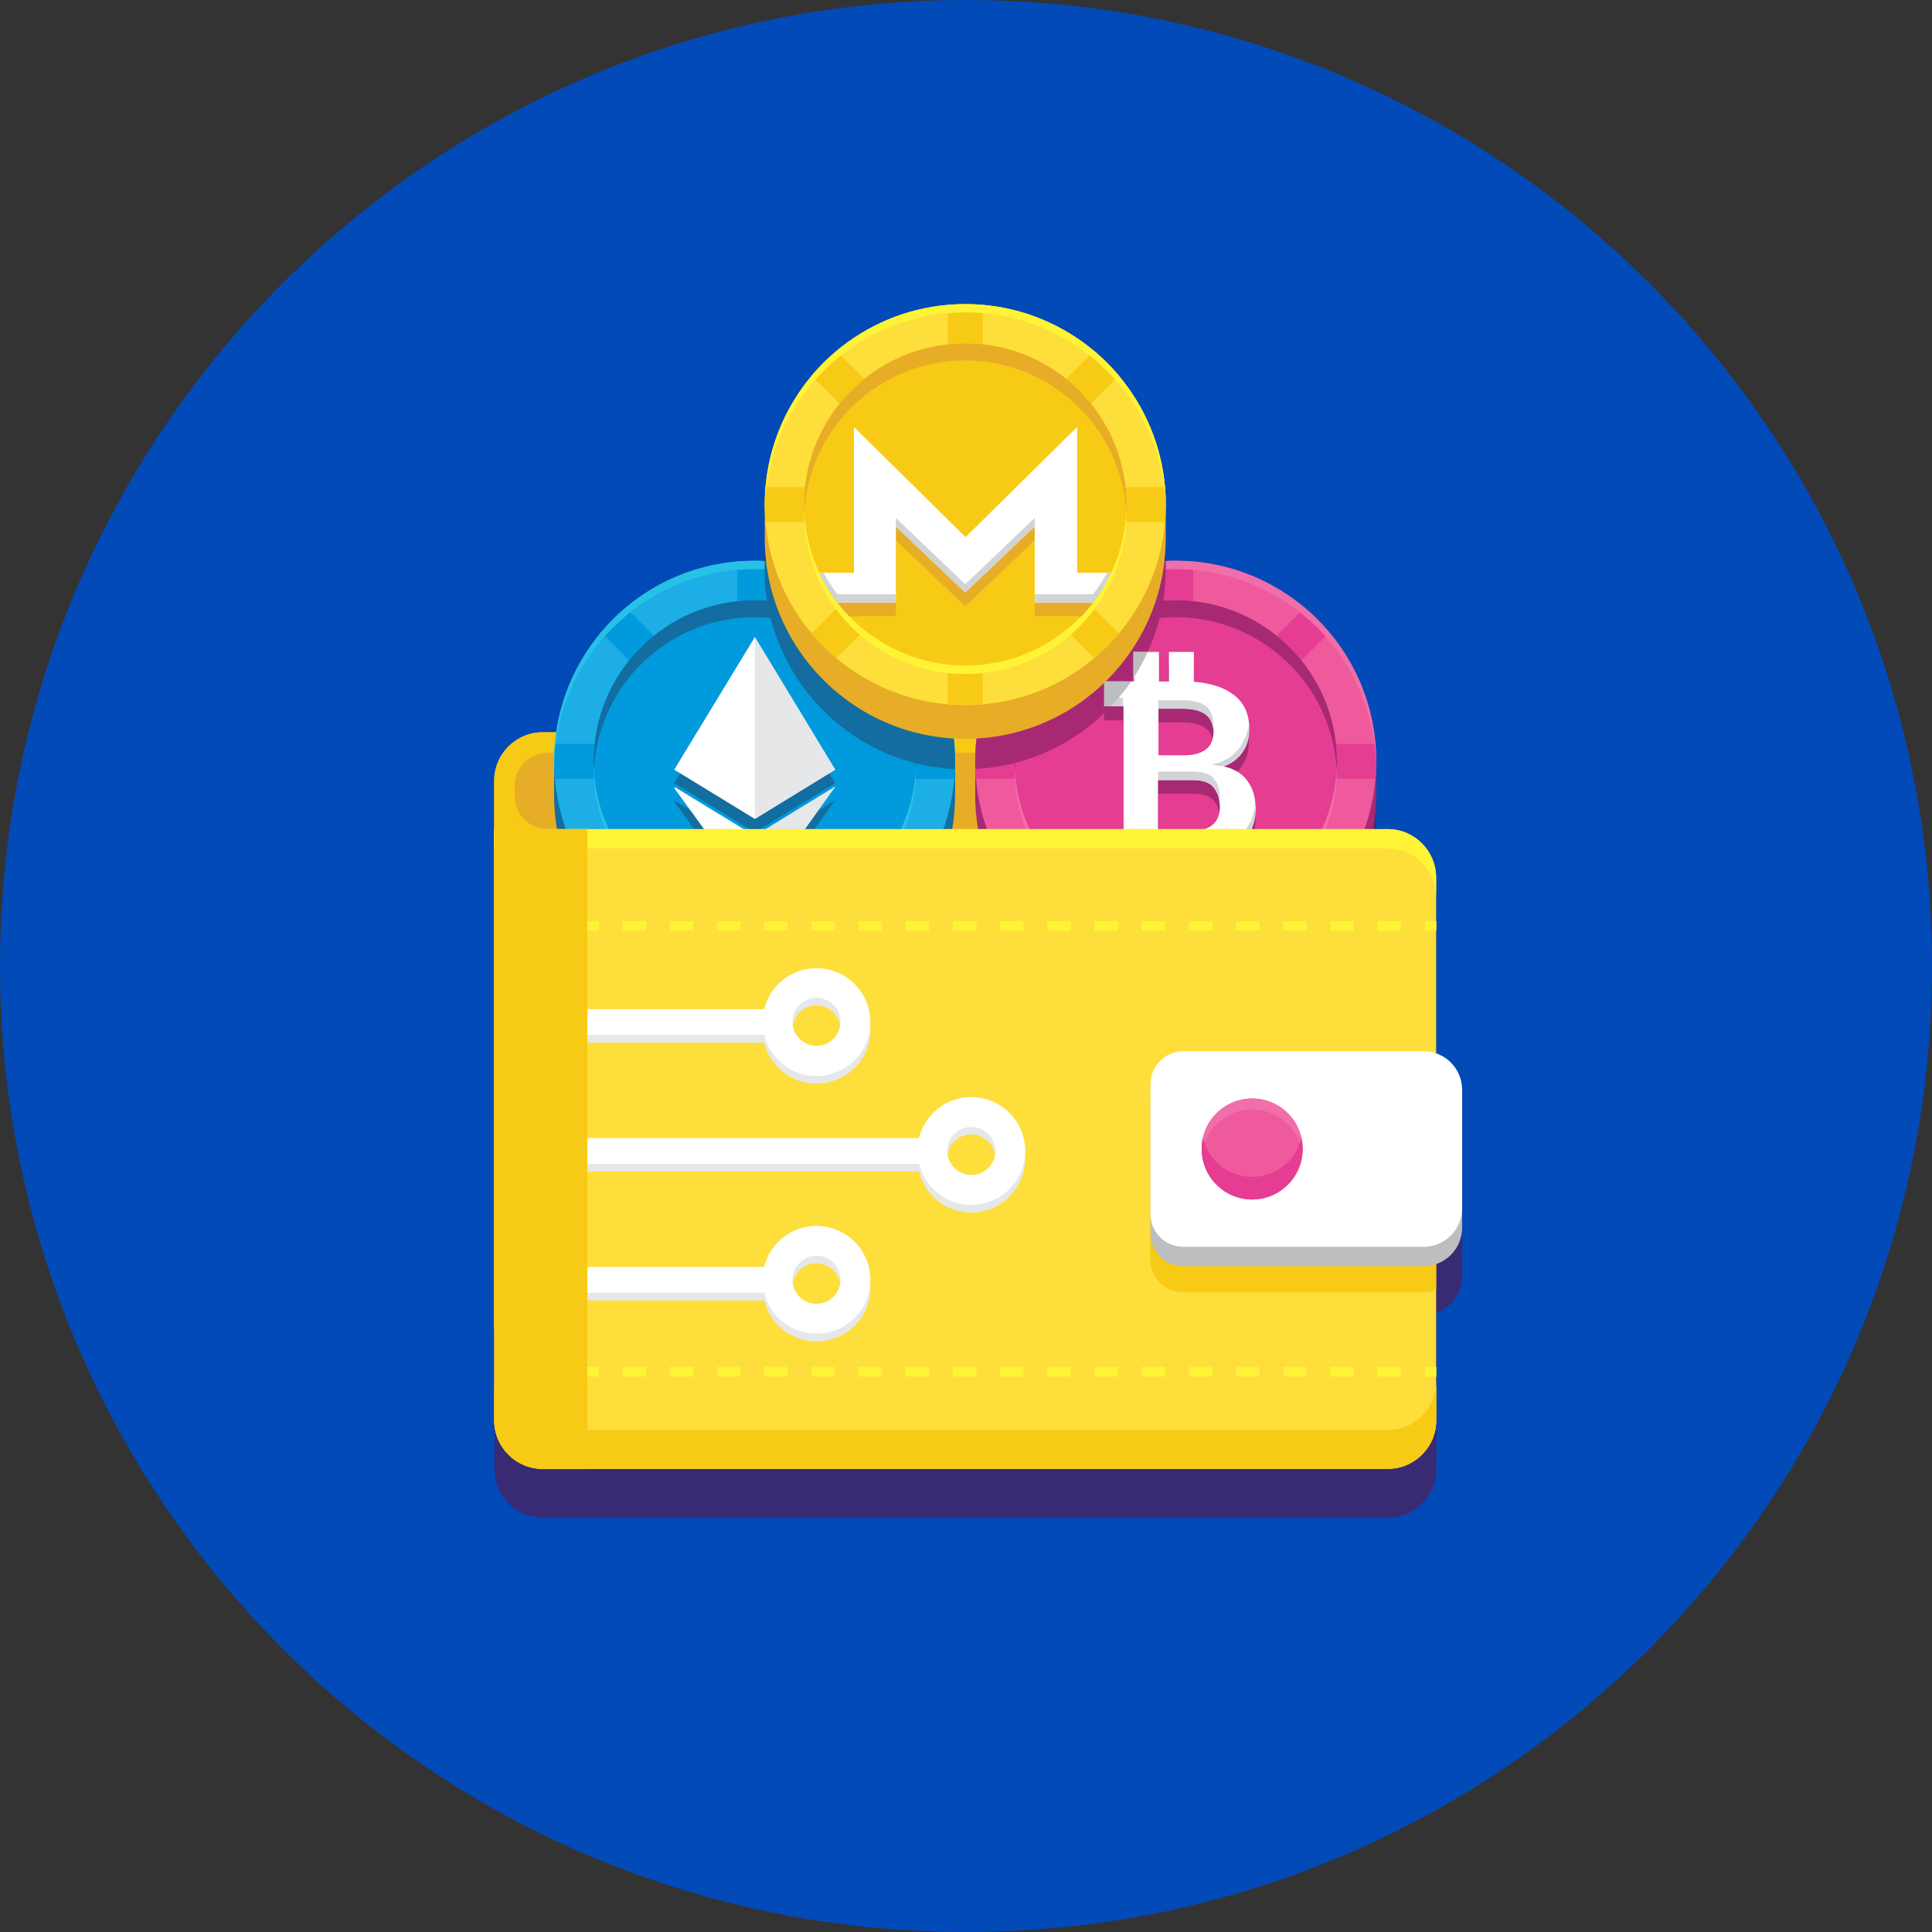 <svg width="70" height="70" viewBox="0 0 70 70" fill="none" xmlns="http://www.w3.org/2000/svg">
<rect x="0" y="0" width="70" height="70" fill="#333333" stroke="none"/>
<g clip-path="url(#clip0_921_8210)">
<path d="M70 35C70 54.33 54.33 70 35 70C15.67 70 0 54.33 0 35C0 15.67 15.67 0 35 0C54.33 0 70 15.67 70 35Z" fill="#024AB7"/>
<path d="M65.278 35C65.278 51.722 51.722 65.278 35 65.278C18.278 65.278 4.722 51.722 4.722 35C4.722 18.278 18.278 4.722 35 4.722C51.722 4.722 65.278 18.278 65.278 35Z" fill="#024AB7"/>
<path d="M52.034 39.925V33.558C52.034 33.136 51.884 32.749 51.63 32.441C51.551 32.344 51.454 32.257 51.357 32.177C51.058 31.949 50.689 31.808 50.275 31.808H49.748C49.818 31.403 49.853 30.999 49.853 30.577V29.355C49.853 29.143 49.844 28.932 49.827 28.721C49.695 27.191 49.088 25.802 48.156 24.685C47.883 24.36 47.584 24.061 47.259 23.788C46.151 22.856 44.753 22.249 43.223 22.117C43.012 22.099 42.801 22.09 42.589 22.09C42.466 22.09 42.343 22.09 42.229 22.099C42.211 22.099 42.193 22.099 42.185 22.099C42.22 21.827 42.238 21.554 42.238 21.273V20.05C42.238 19.839 42.229 19.628 42.211 19.418C42.079 17.887 41.472 16.498 40.541 15.381C40.268 15.055 39.969 14.757 39.643 14.484C38.535 13.552 37.137 12.945 35.607 12.813C35.396 12.796 35.185 12.787 34.974 12.787C34.763 12.787 34.552 12.796 34.341 12.813C32.811 12.945 31.421 13.552 30.304 14.484C29.979 14.757 29.68 15.055 29.407 15.381C28.475 16.489 27.868 17.887 27.736 19.418C27.719 19.628 27.71 19.839 27.71 20.05V21.273C27.71 21.554 27.727 21.827 27.763 22.099C27.745 22.099 27.727 22.099 27.719 22.099C27.596 22.09 27.473 22.09 27.358 22.09C27.147 22.09 26.936 22.099 26.725 22.117C25.195 22.249 23.805 22.856 22.689 23.788C22.363 24.061 22.064 24.36 21.792 24.685C20.948 25.696 20.367 26.936 20.174 28.299H19.672C18.942 28.299 18.318 28.739 18.054 29.372C18.028 29.425 18.01 29.477 17.993 29.53C17.957 29.645 17.931 29.759 17.922 29.873C17.914 29.935 17.914 29.997 17.914 30.049V53.23C17.914 53.477 17.966 53.705 18.054 53.916C18.318 54.549 18.942 54.989 19.672 54.989H50.284C51.014 54.989 51.638 54.549 51.902 53.916C51.99 53.705 52.043 53.477 52.043 53.23V47.567C52.588 47.373 52.975 46.855 52.975 46.248V41.244C52.975 40.628 52.579 40.118 52.034 39.925Z" fill="#382B73"/>
<path d="M47.065 49.703H19.663C18.696 49.703 17.904 48.92 17.904 47.944V28.29C17.904 27.323 18.687 26.531 19.663 26.531H47.065C48.033 26.531 48.824 27.314 48.824 28.29V47.953C48.824 48.92 48.042 49.703 47.065 49.703Z" fill="#E7AD27"/>
<path d="M18.652 48.692V28.36C18.652 27.762 19.136 27.27 19.742 27.27H47.813C48.103 27.27 48.385 27.34 48.631 27.472C48.34 26.909 47.751 26.531 47.074 26.531H19.663C18.696 26.531 17.904 27.314 17.904 28.29V47.953C17.904 48.631 18.283 49.22 18.845 49.51C18.723 49.263 18.652 48.982 18.652 48.692Z" fill="#F7CB15"/>
<path d="M34.604 27.587V28.809C34.604 32.819 31.35 36.073 27.34 36.073C23.33 36.073 20.077 32.819 20.077 28.809V27.587H20.182C20.217 27.376 20.261 27.164 20.323 26.953C20.674 25.616 21.396 24.429 22.381 23.515C22.688 23.225 23.023 22.961 23.383 22.724C24.359 22.09 25.494 21.677 26.716 21.572C26.927 21.554 27.138 21.545 27.349 21.545C27.49 21.545 27.63 21.545 27.771 21.554C27.841 21.554 27.912 21.562 27.982 21.572C29.205 21.677 30.339 22.082 31.315 22.724C31.676 22.952 32.01 23.225 32.318 23.515C33.294 24.429 34.024 25.616 34.376 26.953C34.428 27.164 34.472 27.376 34.516 27.587H34.604Z" fill="#136DA0"/>
<path d="M34.604 27.587C34.604 27.684 34.604 27.78 34.596 27.868C34.587 27.983 34.587 28.097 34.578 28.22C34.446 29.75 33.839 31.14 32.907 32.257C32.635 32.582 32.335 32.881 32.01 33.153C30.902 34.086 29.504 34.693 27.973 34.825C27.762 34.842 27.551 34.851 27.34 34.851C27.129 34.851 26.918 34.842 26.707 34.825C25.177 34.693 23.787 34.086 22.671 33.153C22.345 32.881 22.046 32.582 21.774 32.257C20.841 31.149 20.235 29.75 20.103 28.22C20.085 28.009 20.077 27.798 20.077 27.587C20.077 27.376 20.085 27.165 20.103 26.954C20.235 25.424 20.841 24.034 21.774 22.917C22.046 22.592 22.345 22.293 22.671 22.02C23.779 21.088 25.177 20.481 26.707 20.349C26.918 20.332 27.129 20.323 27.34 20.323C27.463 20.323 27.587 20.323 27.701 20.332C27.789 20.341 27.877 20.341 27.973 20.349C29.504 20.481 30.893 21.088 32.01 22.02C32.335 22.293 32.635 22.592 32.907 22.917C33.839 24.025 34.446 25.424 34.578 26.954C34.596 27.156 34.604 27.367 34.604 27.587Z" fill="#1CAEE4"/>
<path d="M23.691 23.032C23.366 23.295 23.058 23.594 22.794 23.929L21.783 22.917C22.056 22.592 22.354 22.293 22.68 22.02L23.691 23.032Z" fill="#009ADD"/>
<path d="M21.51 27.587C21.51 27.797 21.519 28.008 21.546 28.219H20.112C20.095 28.008 20.085 27.797 20.085 27.587C20.085 27.376 20.095 27.164 20.112 26.953H21.546C21.519 27.155 21.51 27.366 21.51 27.587Z" fill="#009ADD"/>
<path d="M32.907 22.917L32.767 23.058L32.309 23.515L31.896 23.928C31.887 23.919 31.887 23.911 31.878 23.902C31.861 23.885 31.843 23.858 31.826 23.84C31.808 23.823 31.791 23.797 31.773 23.779C31.746 23.744 31.711 23.709 31.685 23.673C31.667 23.647 31.641 23.629 31.623 23.603C31.579 23.55 31.527 23.507 31.482 23.454C31.448 23.419 31.403 23.383 31.368 23.339C31.333 23.304 31.298 23.277 31.263 23.243C31.228 23.216 31.201 23.181 31.166 23.155C31.139 23.137 31.122 23.111 31.096 23.093C31.078 23.076 31.06 23.058 31.043 23.049C31.034 23.04 31.025 23.031 31.017 23.023L31.861 22.178L32.028 22.011C32.336 22.293 32.635 22.592 32.907 22.917Z" fill="#009ADD"/>
<path d="M27.983 20.349V21.783C27.939 21.774 27.886 21.774 27.842 21.765C27.833 21.765 27.815 21.765 27.807 21.765C27.762 21.765 27.727 21.757 27.683 21.757C27.675 21.757 27.675 21.757 27.666 21.757C27.613 21.757 27.56 21.748 27.508 21.748C27.455 21.748 27.402 21.748 27.349 21.748C27.296 21.748 27.244 21.748 27.191 21.748C27.138 21.748 27.085 21.748 27.033 21.757C27.024 21.757 27.024 21.757 27.015 21.757C26.971 21.757 26.927 21.765 26.884 21.765C26.874 21.765 26.866 21.765 26.857 21.765C26.813 21.765 26.76 21.774 26.716 21.783V20.349C26.927 20.332 27.138 20.323 27.349 20.323C27.473 20.323 27.595 20.323 27.71 20.332C27.798 20.332 27.886 20.341 27.983 20.349Z" fill="#009ADD"/>
<path d="M34.604 27.587C34.604 27.683 34.604 27.78 34.596 27.868C34.587 27.983 34.587 28.097 34.578 28.22H33.145V28.211C33.145 28.176 33.153 28.15 33.153 28.114C33.153 28.105 33.153 28.088 33.153 28.079C33.153 28.071 33.153 28.071 33.153 28.061C33.153 28.053 33.153 28.053 33.153 28.044V28.035C33.153 27.991 33.162 27.947 33.162 27.904C33.162 27.894 33.162 27.894 33.162 27.886C33.162 27.859 33.162 27.833 33.162 27.807C33.162 27.798 33.162 27.789 33.162 27.78C33.162 27.762 33.162 27.754 33.162 27.736C33.162 27.71 33.162 27.675 33.162 27.648C33.162 27.622 33.162 27.604 33.162 27.578C33.162 27.525 33.162 27.473 33.162 27.42C33.162 27.367 33.162 27.314 33.153 27.262C33.153 27.252 33.153 27.252 33.153 27.244C33.153 27.2 33.145 27.156 33.145 27.112C33.145 27.103 33.145 27.094 33.145 27.085C33.145 27.041 33.136 26.989 33.127 26.945H34.56C34.596 27.156 34.604 27.367 34.604 27.587Z" fill="#009ADD"/>
<path d="M32.907 32.247C32.635 32.573 32.336 32.872 32.01 33.145L30.999 32.133C31.324 31.869 31.632 31.57 31.896 31.236L32.907 32.247Z" fill="#009ADD"/>
<path d="M23.691 32.133L22.68 33.145C22.354 32.872 22.056 32.573 21.783 32.247L22.794 31.236C23.058 31.57 23.357 31.869 23.691 32.133Z" fill="#009ADD"/>
<path d="M27.983 33.391V34.825C27.772 34.842 27.56 34.851 27.349 34.851C27.138 34.851 26.927 34.842 26.716 34.825V33.391C26.927 33.417 27.138 33.426 27.349 33.426C27.56 33.426 27.772 33.409 27.983 33.391Z" fill="#009ADD"/>
<path d="M34.604 27.587V27.736C34.604 27.683 34.604 27.631 34.604 27.587C34.596 27.481 34.587 27.367 34.578 27.262C34.569 27.156 34.56 27.059 34.543 26.953C34.358 25.547 33.777 24.263 32.907 23.225C32.863 23.172 32.81 23.111 32.766 23.058C32.537 22.794 32.282 22.548 32.01 22.328C31.957 22.284 31.895 22.231 31.843 22.187C30.761 21.334 29.433 20.78 27.973 20.648C27.886 20.639 27.797 20.631 27.701 20.631C27.578 20.622 27.455 20.622 27.34 20.622C27.129 20.622 26.918 20.631 26.707 20.648C25.256 20.771 23.919 21.326 22.838 22.178C22.776 22.222 22.723 22.267 22.671 22.319C22.398 22.548 22.152 22.785 21.914 23.049C21.871 23.102 21.818 23.155 21.774 23.216C20.903 24.254 20.314 25.538 20.138 26.945C20.129 27.05 20.112 27.147 20.103 27.252C20.094 27.358 20.085 27.473 20.085 27.578C20.085 27.631 20.085 27.683 20.077 27.727C20.077 27.675 20.077 27.622 20.077 27.578C20.077 27.367 20.085 27.156 20.103 26.945C20.235 25.415 20.841 24.025 21.774 22.908C22.046 22.583 22.345 22.284 22.671 22.011C23.779 21.079 25.177 20.473 26.707 20.341C26.918 20.323 27.129 20.314 27.34 20.314C27.463 20.314 27.587 20.314 27.701 20.323C27.789 20.332 27.877 20.332 27.973 20.341C29.504 20.473 30.893 21.079 32.01 22.011C32.335 22.284 32.635 22.583 32.907 22.908C33.839 24.017 34.446 25.415 34.578 26.945C34.596 27.156 34.604 27.367 34.604 27.587Z" fill="#27C1E6"/>
<path d="M33.188 27.587C33.188 30.812 30.574 33.426 27.349 33.426C24.125 33.426 21.51 30.812 21.51 27.587C21.51 24.362 24.125 21.748 27.349 21.748C30.574 21.748 33.188 24.362 33.188 27.587Z" fill="#009ADD"/>
<path d="M27.349 33.417C24.175 33.417 21.598 30.885 21.51 27.736V27.886C21.51 31.113 24.122 33.725 27.349 33.725C30.576 33.725 33.188 31.113 33.188 27.886C33.188 27.833 33.188 27.78 33.188 27.736C33.1 30.893 30.515 33.417 27.349 33.417Z" fill="#27C1E6"/>
<path d="M27.349 22.363C30.471 22.363 33.021 24.817 33.179 27.895C33.188 27.789 33.188 27.692 33.188 27.587C33.188 24.36 30.576 21.748 27.349 21.748C24.122 21.748 21.51 24.36 21.51 27.587C21.51 27.692 21.51 27.789 21.519 27.895C21.677 24.808 24.227 22.363 27.349 22.363Z" fill="#136DA0"/>
<path d="M24.464 29.02L24.429 29.047L27.349 33.065L30.26 28.994L27.349 30.779L24.464 29.02Z" fill="#136DA0"/>
<path d="M30.26 28.378L27.349 23.577L24.429 28.378L27.349 30.164L30.26 28.378Z" fill="#136DA0"/>
<path d="M27.349 29.671L24.429 27.886L27.349 23.084L30.26 27.886L27.349 29.671Z" fill="white"/>
<path d="M27.349 30.286L24.464 28.528L24.429 28.554L27.349 32.573L30.26 28.501L27.349 30.286Z" fill="white"/>
<path d="M27.349 29.671V23.084L30.26 27.886L27.349 29.671Z" fill="#E6E7E8"/>
<path d="M27.349 30.286V32.573L30.26 28.501L27.349 30.286Z" fill="#E6E7E8"/>
<path d="M49.862 27.587V28.809C49.862 32.819 46.608 36.073 42.598 36.073C38.588 36.073 35.334 32.819 35.334 28.809V27.587H35.44C35.475 27.376 35.519 27.164 35.581 26.953C35.932 25.616 36.654 24.429 37.638 23.515C37.946 23.225 38.28 22.961 38.641 22.724C39.617 22.09 40.751 21.677 41.974 21.572C42.044 21.562 42.114 21.562 42.185 21.554C42.325 21.545 42.466 21.545 42.607 21.545C42.818 21.545 43.029 21.554 43.24 21.572C44.463 21.677 45.597 22.082 46.573 22.724C46.934 22.952 47.268 23.225 47.576 23.515C48.552 24.429 49.273 25.616 49.633 26.953C49.686 27.164 49.73 27.376 49.774 27.587H49.862Z" fill="#A72973"/>
<path d="M49.862 27.587C49.862 27.798 49.853 28.009 49.836 28.22C49.704 29.75 49.097 31.14 48.165 32.257C47.892 32.582 47.593 32.881 47.268 33.153C46.16 34.086 44.762 34.693 43.231 34.825C43.02 34.842 42.809 34.851 42.598 34.851C42.387 34.851 42.176 34.842 41.965 34.825C40.435 34.693 39.046 34.086 37.928 33.153C37.603 32.881 37.304 32.582 37.032 32.257C36.099 31.149 35.493 29.75 35.361 28.22C35.352 28.105 35.343 27.991 35.343 27.868C35.343 27.772 35.334 27.684 35.334 27.587C35.334 27.376 35.343 27.165 35.361 26.954C35.493 25.424 36.099 24.034 37.032 22.917C37.304 22.592 37.603 22.293 37.928 22.02C39.037 21.088 40.435 20.481 41.965 20.349C42.053 20.341 42.141 20.332 42.238 20.332C42.361 20.323 42.484 20.323 42.598 20.323C42.809 20.323 43.02 20.332 43.231 20.349C44.762 20.481 46.151 21.088 47.268 22.02C47.593 22.293 47.892 22.592 48.165 22.917C49.097 24.025 49.704 25.424 49.836 26.954C49.853 27.156 49.862 27.367 49.862 27.587Z" fill="#EF5A9D"/>
<path d="M38.94 23.031C38.931 23.04 38.922 23.049 38.914 23.058C38.896 23.076 38.879 23.084 38.861 23.102C38.834 23.119 38.816 23.137 38.79 23.163C38.755 23.19 38.72 23.216 38.694 23.251C38.658 23.287 38.623 23.313 38.588 23.348C38.553 23.383 38.509 23.418 38.474 23.462C38.421 23.506 38.377 23.559 38.333 23.612C38.316 23.638 38.289 23.655 38.271 23.682C38.245 23.718 38.21 23.753 38.184 23.788C38.166 23.805 38.148 23.832 38.131 23.849C38.113 23.867 38.096 23.893 38.078 23.911C38.069 23.919 38.06 23.928 38.06 23.937L37.049 22.926C37.322 22.6 37.621 22.302 37.946 22.029L38.94 23.031Z" fill="#E43D91"/>
<path d="M36.794 28.211V28.219H35.361C35.352 28.105 35.343 27.991 35.343 27.868C35.343 27.771 35.334 27.683 35.334 27.587C35.334 27.376 35.343 27.164 35.361 26.953H36.794C36.785 26.997 36.785 27.05 36.776 27.094V27.12C36.776 27.164 36.768 27.208 36.768 27.252V27.27C36.768 27.323 36.759 27.376 36.759 27.428V27.587V27.657V27.745V27.789V27.815V27.894V27.912C36.759 27.956 36.768 28 36.768 28.044V28.053V28.07V28.087V28.123C36.785 28.14 36.794 28.176 36.794 28.211Z" fill="#E43D91"/>
<path d="M48.164 22.917L47.153 23.929C46.889 23.604 46.591 23.295 46.256 23.032L47.268 22.02C47.593 22.293 47.892 22.592 48.164 22.917Z" fill="#E43D91"/>
<path d="M43.231 20.349V21.783C43.187 21.774 43.134 21.774 43.091 21.765C43.082 21.765 43.073 21.765 43.065 21.765C43.02 21.765 42.976 21.757 42.933 21.757C42.923 21.757 42.923 21.757 42.915 21.757C42.862 21.757 42.809 21.748 42.756 21.748C42.704 21.748 42.651 21.748 42.598 21.748C42.545 21.748 42.492 21.748 42.44 21.748C42.387 21.748 42.334 21.748 42.282 21.757C42.273 21.757 42.273 21.757 42.264 21.757C42.22 21.757 42.185 21.765 42.141 21.765C42.132 21.765 42.114 21.765 42.106 21.765C42.062 21.765 42.009 21.774 41.965 21.783V20.349C42.053 20.341 42.141 20.332 42.238 20.332C42.361 20.323 42.484 20.323 42.598 20.323C42.809 20.323 43.02 20.332 43.231 20.349Z" fill="#E43D91"/>
<path d="M49.862 27.587C49.862 27.797 49.853 28.008 49.836 28.219H48.402C48.428 28.008 48.438 27.797 48.438 27.587C48.438 27.376 48.428 27.164 48.402 26.953H49.836C49.853 27.155 49.862 27.366 49.862 27.587Z" fill="#E43D91"/>
<path d="M48.164 32.247C47.892 32.573 47.593 32.872 47.268 33.145L46.256 32.133C46.582 31.869 46.889 31.57 47.153 31.236L48.164 32.247Z" fill="#E43D91"/>
<path d="M38.94 32.133L37.928 33.145C37.603 32.872 37.304 32.573 37.032 32.247L38.043 31.236C38.316 31.57 38.615 31.869 38.94 32.133Z" fill="#E43D91"/>
<path d="M43.231 33.391V34.825C43.02 34.842 42.809 34.851 42.598 34.851C42.387 34.851 42.176 34.842 41.965 34.825V33.391C42.176 33.417 42.387 33.426 42.598 33.426C42.809 33.417 43.029 33.409 43.231 33.391Z" fill="#E43D91"/>
<path d="M49.862 27.587V27.736C49.853 27.683 49.853 27.631 49.862 27.587C49.853 27.481 49.844 27.367 49.836 27.262C49.827 27.156 49.818 27.059 49.8 26.953C49.616 25.547 49.035 24.263 48.165 23.225C48.121 23.172 48.068 23.111 48.024 23.058C47.796 22.794 47.54 22.548 47.268 22.328C47.215 22.284 47.153 22.231 47.101 22.187C46.019 21.334 44.691 20.78 43.231 20.648C43.02 20.631 42.809 20.622 42.598 20.622C42.475 20.622 42.352 20.622 42.238 20.631C42.15 20.639 42.062 20.639 41.965 20.648C40.514 20.771 39.178 21.326 38.096 22.178C38.034 22.222 37.981 22.267 37.928 22.319C37.656 22.548 37.41 22.785 37.172 23.049C37.128 23.102 37.075 23.155 37.032 23.216C36.161 24.254 35.572 25.538 35.396 26.945C35.378 27.05 35.37 27.147 35.361 27.252C35.352 27.358 35.343 27.473 35.343 27.578C35.343 27.631 35.343 27.683 35.334 27.727C35.334 27.675 35.334 27.622 35.334 27.578C35.334 27.367 35.343 27.156 35.361 26.945C35.493 25.415 36.099 24.025 37.032 22.908C37.304 22.583 37.603 22.284 37.928 22.011C39.037 21.079 40.435 20.473 41.965 20.341C42.053 20.332 42.141 20.323 42.238 20.323C42.361 20.314 42.484 20.314 42.598 20.314C42.809 20.314 43.02 20.323 43.231 20.341C44.762 20.473 46.151 21.079 47.268 22.011C47.593 22.284 47.892 22.583 48.165 22.908C49.097 24.017 49.704 25.415 49.836 26.945C49.853 27.156 49.862 27.367 49.862 27.587Z" fill="#F06EA9"/>
<path d="M48.438 27.587C48.438 30.812 45.823 33.426 42.598 33.426C39.373 33.426 36.759 30.812 36.759 27.587C36.759 24.362 39.373 21.748 42.598 21.748C45.823 21.748 48.438 24.362 48.438 27.587Z" fill="#E43D91"/>
<path d="M42.598 33.417C39.424 33.417 36.847 30.885 36.759 27.736V27.886C36.759 31.113 39.371 33.725 42.598 33.725C45.825 33.725 48.438 31.113 48.438 27.886C48.438 27.833 48.438 27.78 48.438 27.736C48.349 30.893 45.773 33.417 42.598 33.417Z" fill="#F06EA9"/>
<path d="M42.598 22.363C45.72 22.363 48.27 24.817 48.428 27.895C48.438 27.789 48.438 27.692 48.438 27.587C48.438 24.36 45.825 21.748 42.598 21.748C39.371 21.748 36.759 24.36 36.759 27.587C36.759 27.692 36.759 27.789 36.768 27.895C36.926 24.808 39.476 22.363 42.598 22.363Z" fill="#A72973"/>
<path d="M45.473 29.583C45.473 29.53 45.465 29.486 45.456 29.442C45.421 29.205 45.333 28.985 45.192 28.791C44.998 28.518 44.709 28.343 44.33 28.264C44.462 28.211 44.585 28.149 44.682 28.07C44.814 27.973 44.919 27.868 45.008 27.736C45.166 27.498 45.245 27.235 45.245 26.945C45.245 26.918 45.245 26.892 45.245 26.857C45.245 26.83 45.245 26.804 45.236 26.769C45.227 26.707 45.227 26.654 45.218 26.602C45.148 26.188 44.946 25.854 44.612 25.625C44.269 25.388 43.811 25.247 43.24 25.204V24.122H42.334V25.195H41.974V24.122H41.068V25.195H40.003V26.1H40.69V30.7H40.003V31.605H41.068V32.678H41.974V31.605H42.334V32.678H43.24V31.605C43.943 31.597 44.488 31.438 44.876 31.131C45.28 30.814 45.482 30.348 45.482 29.741C45.482 29.67 45.482 29.627 45.473 29.583ZM41.965 26.171H42.844C43.214 26.171 43.495 26.241 43.679 26.382C43.829 26.496 43.917 26.663 43.952 26.874C43.961 26.927 43.961 26.98 43.961 27.033C43.961 27.305 43.864 27.508 43.679 27.648C43.495 27.789 43.231 27.859 42.888 27.859H41.965V26.171ZM43.152 30.603H41.965V28.756H43.248C43.574 28.756 43.82 28.835 43.97 29.002C44.093 29.134 44.163 29.319 44.189 29.556C44.198 29.609 44.198 29.662 44.198 29.723C44.198 30.014 44.11 30.233 43.925 30.383C43.75 30.524 43.495 30.603 43.152 30.603Z" fill="#A72973"/>
<path d="M43.758 28.36C43.829 28.396 43.89 28.431 43.935 28.483C43.89 28.431 43.829 28.387 43.758 28.36ZM45.482 29.16C45.482 29.134 45.482 29.117 45.482 29.09C45.456 28.791 45.368 28.527 45.201 28.299C45.078 28.123 44.902 27.982 44.691 27.886C44.585 27.833 44.462 27.797 44.339 27.771C44.638 27.657 44.867 27.481 45.025 27.244C45.157 27.05 45.236 26.83 45.254 26.584C45.262 26.54 45.262 26.496 45.262 26.443C45.262 26.417 45.262 26.39 45.262 26.355C45.262 26.338 45.262 26.32 45.262 26.303C45.236 25.784 45.025 25.388 44.629 25.124C44.286 24.887 43.829 24.746 43.257 24.702V23.621H42.352V24.693H41.991V23.621H41.085V24.693H40.021V25.59H40.707V30.189H40.021V31.095H41.085V32.168H41.991V31.095H42.352V32.168H43.257V31.095C43.741 31.086 44.145 31.007 44.48 30.867C44.629 30.796 44.77 30.717 44.893 30.629C44.946 30.594 44.99 30.55 45.034 30.506C45.051 30.48 45.078 30.462 45.095 30.436C45.113 30.41 45.139 30.392 45.157 30.365C45.183 30.33 45.209 30.295 45.236 30.251C45.315 30.137 45.368 30.005 45.412 29.864C45.421 29.829 45.429 29.802 45.438 29.768C45.447 29.732 45.456 29.706 45.456 29.67C45.473 29.583 45.482 29.495 45.491 29.407C45.491 29.354 45.5 29.301 45.5 29.24C45.482 29.205 45.482 29.178 45.482 29.16ZM44.198 29.231C44.198 29.275 44.198 29.328 44.189 29.372C44.163 29.591 44.075 29.768 43.925 29.89C43.75 30.04 43.486 30.11 43.143 30.11H41.956V28.264H43.24C43.442 28.264 43.618 28.299 43.75 28.36C43.82 28.396 43.882 28.431 43.925 28.483C43.935 28.492 43.943 28.501 43.952 28.51C43.978 28.536 43.996 28.563 44.014 28.589C44.022 28.598 44.022 28.607 44.031 28.615C44.049 28.642 44.066 28.677 44.084 28.712C44.093 28.721 44.093 28.738 44.102 28.747C44.11 28.756 44.11 28.774 44.119 28.782C44.128 28.809 44.137 28.827 44.145 28.853C44.163 28.914 44.172 28.985 44.181 29.055C44.198 29.117 44.198 29.169 44.198 29.231ZM43.952 26.689C43.925 26.892 43.838 27.041 43.688 27.155C43.504 27.296 43.24 27.366 42.897 27.366H41.974V25.678H42.853C43.222 25.678 43.504 25.748 43.688 25.889C43.706 25.907 43.724 25.916 43.741 25.933C43.75 25.942 43.758 25.951 43.767 25.96C43.776 25.968 43.785 25.977 43.794 25.986C43.82 26.012 43.838 26.039 43.855 26.074C43.908 26.162 43.943 26.267 43.961 26.382C43.97 26.435 43.97 26.487 43.97 26.549C43.961 26.593 43.961 26.645 43.952 26.689Z" fill="white"/>
<path d="M40.003 25.283H40.69V25.59H40.003V25.283Z" fill="#D1D3D4"/>
<path d="M40.003 30.788H41.068V31.095H40.003V30.788Z" fill="#D1D3D4"/>
<path d="M43.97 28.202C43.82 28.035 43.574 27.956 43.248 27.956H41.964V28.264H43.248C43.574 28.264 43.82 28.343 43.97 28.51C44.093 28.642 44.163 28.827 44.189 29.064C44.198 29.02 44.198 28.976 44.198 28.923C44.198 28.607 44.119 28.369 43.97 28.202Z" fill="#D1D3D4"/>
<path d="M43.679 25.582C43.494 25.441 43.214 25.37 42.844 25.37H41.964V25.678H42.844C43.214 25.678 43.494 25.748 43.679 25.889C43.829 26.003 43.917 26.171 43.952 26.382C43.961 26.338 43.961 26.285 43.961 26.232C43.961 25.942 43.864 25.722 43.679 25.582Z" fill="#D1D3D4"/>
<path d="M44.876 30.312C44.488 30.611 43.943 30.77 43.24 30.788V31.095C43.943 31.086 44.488 30.928 44.876 30.62C45.28 30.304 45.482 29.837 45.482 29.231C45.482 29.187 45.482 29.134 45.473 29.09C45.438 29.618 45.236 30.031 44.876 30.312Z" fill="#D1D3D4"/>
<path d="M42.334 31.861H43.24V32.169H42.334V31.861Z" fill="#D1D3D4"/>
<path d="M41.059 31.861H41.964V32.169H41.059V31.861Z" fill="#D1D3D4"/>
<path d="M41.964 30.788H42.325V31.095H41.964V30.788Z" fill="#D1D3D4"/>
<path d="M45.245 26.355C45.245 26.329 45.245 26.303 45.236 26.276C45.218 26.452 45.166 26.61 45.095 26.76C44.902 27.252 44.444 27.622 43.89 27.692C43.978 27.709 44.145 27.754 44.33 27.762C44.629 27.648 44.858 27.472 45.016 27.235C45.175 26.997 45.254 26.734 45.254 26.443C45.245 26.417 45.245 26.382 45.245 26.355Z" fill="#D1D3D4"/>
<path d="M34.578 26.953C34.596 27.164 34.604 27.376 34.604 27.587V27.868C34.604 27.868 34.604 27.868 34.596 27.868C34.112 27.841 33.637 27.771 33.179 27.657C33.171 27.657 33.162 27.657 33.153 27.648C30.586 26.989 28.572 24.957 27.921 22.389C27.868 22.187 27.824 21.976 27.789 21.765C27.78 21.695 27.772 21.633 27.763 21.562C27.727 21.264 27.701 20.956 27.701 20.639V20.331C27.789 20.341 27.877 20.341 27.974 20.349C29.504 20.481 30.893 21.088 32.01 22.02C32.336 22.293 32.635 22.592 32.907 22.917C33.839 24.025 34.446 25.423 34.578 26.953Z" fill="#136DA0"/>
<path d="M40.259 25.591H40.004V24.685H40.989C41.015 24.65 41.041 24.614 41.059 24.571V23.612H41.587C41.763 23.216 41.913 22.812 42.018 22.381C42.071 22.179 42.114 21.968 42.15 21.757C42.159 21.686 42.167 21.625 42.176 21.554C42.211 21.255 42.238 20.948 42.238 20.631V20.323C42.15 20.332 42.062 20.332 41.965 20.341C40.435 20.473 39.046 21.079 37.928 22.011C37.603 22.284 37.304 22.583 37.032 22.909C36.099 24.017 35.493 25.415 35.361 26.945C35.343 27.156 35.334 27.367 35.334 27.578V27.859H35.343C35.827 27.833 36.302 27.763 36.759 27.648C36.768 27.648 36.776 27.648 36.785 27.64C38.007 27.323 39.116 26.699 39.995 25.846C40.092 25.766 40.18 25.687 40.259 25.591Z" fill="#A72973"/>
<path d="M41.059 24.579C41.2 24.368 41.323 24.148 41.437 23.928C41.49 23.832 41.534 23.726 41.587 23.621H41.059V24.579Z" fill="#BCBEC0"/>
<path d="M40.989 24.685H40.003V25.59H40.259C40.355 25.494 40.444 25.388 40.531 25.283C40.611 25.186 40.69 25.089 40.769 24.992C40.848 24.895 40.918 24.79 40.989 24.685Z" fill="#BCBEC0"/>
<path d="M42.132 18.283C41.551 14.853 38.57 12.25 34.974 12.25C31.377 12.25 28.396 14.861 27.815 18.283H27.709V19.505C27.709 23.515 30.963 26.769 34.974 26.769C38.983 26.769 42.237 23.515 42.237 19.505V18.283H42.132Z" fill="#E7AD27"/>
<path d="M42.237 18.283C42.237 18.494 42.228 18.705 42.211 18.916C42.079 20.446 41.472 21.835 40.54 22.952C40.267 23.277 39.968 23.576 39.643 23.849C38.535 24.781 37.137 25.388 35.607 25.52C35.396 25.537 35.185 25.547 34.974 25.547C34.762 25.547 34.551 25.537 34.34 25.52C32.81 25.388 31.421 24.781 30.304 23.849C29.979 23.576 29.68 23.277 29.407 22.952C28.475 21.844 27.868 20.446 27.736 18.916C27.719 18.705 27.709 18.494 27.709 18.283C27.709 18.071 27.719 17.86 27.736 17.649C27.868 16.119 28.475 14.73 29.407 13.613C29.68 13.288 29.979 12.989 30.304 12.716C31.412 11.784 32.81 11.177 34.34 11.045C34.551 11.028 34.762 11.019 34.974 11.019C35.185 11.019 35.396 11.028 35.607 11.045C37.137 11.177 38.526 11.784 39.643 12.716C39.968 12.989 40.267 13.288 40.54 13.613C41.472 14.721 42.079 16.119 42.211 17.649C42.228 17.852 42.237 18.063 42.237 18.283Z" fill="#FEDE3A"/>
<path d="M31.316 13.727C30.99 13.991 30.682 14.29 30.418 14.624L29.407 13.613C29.68 13.288 29.979 12.989 30.304 12.716L31.316 13.727Z" fill="#F7CB15"/>
<path d="M29.134 18.283C29.134 18.494 29.143 18.705 29.17 18.916H27.736C27.719 18.705 27.709 18.494 27.709 18.283C27.709 18.071 27.719 17.86 27.736 17.649H29.17C29.143 17.852 29.134 18.063 29.134 18.283Z" fill="#F7CB15"/>
<path d="M40.541 13.613L39.529 14.624C39.265 14.299 38.966 13.991 38.632 13.727L39.643 12.716C39.96 12.989 40.268 13.288 40.541 13.613Z" fill="#F7CB15"/>
<path d="M35.607 11.045V12.479C35.396 12.452 35.185 12.443 34.974 12.443C34.762 12.443 34.551 12.452 34.34 12.479V11.045C34.551 11.028 34.762 11.019 34.974 11.019C35.185 11.019 35.396 11.028 35.607 11.045Z" fill="#F7CB15"/>
<path d="M42.237 18.283C42.237 18.494 42.228 18.705 42.211 18.916H40.777C40.804 18.705 40.813 18.494 40.813 18.283C40.813 18.071 40.804 17.86 40.777 17.649H42.211C42.228 17.852 42.237 18.063 42.237 18.283Z" fill="#F7CB15"/>
<path d="M40.541 22.944C40.268 23.269 39.968 23.568 39.643 23.84L38.632 22.829C38.958 22.566 39.265 22.266 39.529 21.932L40.541 22.944Z" fill="#F7CB15"/>
<path d="M31.316 22.829L30.304 23.84C29.979 23.568 29.68 23.269 29.407 22.944L30.418 21.932C30.691 22.266 30.99 22.566 31.316 22.829Z" fill="#F7CB15"/>
<path d="M35.607 24.078V25.512C35.396 25.529 35.185 25.538 34.974 25.538C34.762 25.538 34.551 25.529 34.34 25.512V24.078C34.551 24.104 34.762 24.113 34.974 24.113C35.185 24.113 35.396 24.104 35.607 24.078Z" fill="#F7CB15"/>
<path d="M27.736 17.948C27.868 16.418 28.475 15.029 29.407 13.912C29.68 13.586 29.979 13.288 30.304 13.015C31.412 12.083 32.81 11.476 34.34 11.344C34.551 11.327 34.762 11.318 34.974 11.318C35.185 11.318 35.396 11.327 35.607 11.344C37.137 11.476 38.526 12.083 39.643 13.015C39.968 13.288 40.267 13.586 40.54 13.912C41.472 15.02 42.079 16.418 42.211 17.948C42.228 18.107 42.228 18.265 42.237 18.432C42.237 18.38 42.237 18.327 42.237 18.283C42.237 18.071 42.228 17.86 42.211 17.649C42.079 16.119 41.472 14.73 40.54 13.613C40.267 13.288 39.968 12.989 39.643 12.716C38.535 11.784 37.137 11.177 35.607 11.045C35.396 11.028 35.185 11.019 34.974 11.019C34.762 11.019 34.551 11.028 34.34 11.045C32.81 11.177 31.421 11.784 30.304 12.716C29.979 12.989 29.68 13.288 29.407 13.613C28.475 14.721 27.868 16.119 27.736 17.649C27.719 17.86 27.709 18.071 27.709 18.283V18.432C27.719 18.274 27.727 18.116 27.736 17.948Z" fill="#FFF335"/>
<path d="M40.812 18.283C40.812 19.285 40.558 20.235 40.109 21.061C40.074 21.123 40.039 21.184 40.003 21.246C39.819 21.562 39.599 21.861 39.353 22.143C39.3 22.204 39.239 22.266 39.177 22.328C38.113 23.436 36.627 24.122 34.974 24.122C33.32 24.122 31.825 23.436 30.77 22.328C30.708 22.266 30.656 22.204 30.594 22.143C30.348 21.87 30.128 21.572 29.943 21.246C29.908 21.184 29.873 21.123 29.838 21.061C29.389 20.235 29.134 19.294 29.134 18.283C29.134 15.055 31.746 12.443 34.974 12.443C38.201 12.443 40.812 15.055 40.812 18.283Z" fill="#F7CB15"/>
<path d="M34.974 24.113C31.799 24.113 29.222 21.58 29.134 18.432V18.582C29.134 21.809 31.746 24.421 34.974 24.421C38.201 24.421 40.812 21.809 40.812 18.582C40.812 18.529 40.812 18.477 40.812 18.432C40.725 21.59 38.148 24.113 34.974 24.113Z" fill="#FFF335"/>
<path d="M34.974 13.059C38.095 13.059 40.645 15.513 40.804 18.59C40.812 18.485 40.812 18.388 40.812 18.283C40.812 15.055 38.201 12.443 34.974 12.443C31.746 12.443 29.134 15.055 29.134 18.283C29.134 18.388 29.134 18.485 29.143 18.59C29.301 15.504 31.852 13.059 34.974 13.059Z" fill="#E7AD27"/>
<path d="M40.003 21.247C39.819 21.563 39.599 21.862 39.353 22.143C39.3 22.205 39.239 22.267 39.177 22.328H37.489V19.575L34.974 21.968L32.458 19.575V22.328H30.77C30.708 22.267 30.656 22.205 30.594 22.143C30.348 21.871 30.128 21.572 29.943 21.247H30.928V15.961L34.974 19.963L39.019 15.961V21.247H40.003Z" fill="#E7AD27"/>
<path d="M40.259 20.754C40.083 21.14 39.854 21.501 39.599 21.835H37.489V19.074L34.974 21.466L32.459 19.074V21.835H30.348C30.093 21.501 29.873 21.14 29.689 20.754H30.938V15.468L34.983 19.461L39.028 15.468V20.754H40.259Z" fill="white"/>
<path d="M37.489 18.766L34.974 21.167L32.459 18.766V19.074L34.974 21.475L37.489 19.074V18.766Z" fill="#D1D3D4"/>
<path d="M29.838 20.754H29.68C29.855 21.141 30.084 21.501 30.339 21.835H32.45V21.528H30.339C30.154 21.282 29.987 21.026 29.838 20.754Z" fill="#D1D3D4"/>
<path d="M39.608 21.528H37.497V21.835H39.608C39.863 21.501 40.083 21.141 40.267 20.754H40.109C39.96 21.026 39.792 21.282 39.608 21.528Z" fill="#D1D3D4"/>
<path d="M52.034 31.799V51.462C52.034 52.429 51.251 53.221 50.275 53.221H19.663C18.696 53.221 17.904 52.438 17.904 51.462V30.04H50.275C51.251 30.04 52.034 30.831 52.034 31.799Z" fill="#FEDE3A"/>
<path d="M21.282 36.847H28.457V37.779H21.282V36.847Z" fill="#E6E7E8"/>
<path d="M29.583 39.265C28.501 39.265 27.63 38.386 27.63 37.313C27.63 36.231 28.51 35.36 29.583 35.36C30.664 35.36 31.535 36.24 31.535 37.313C31.544 38.386 30.664 39.265 29.583 39.265ZM29.583 36.433C29.099 36.433 28.712 36.829 28.712 37.304C28.712 37.788 29.108 38.174 29.583 38.174C30.066 38.174 30.453 37.779 30.453 37.304C30.462 36.829 30.066 36.433 29.583 36.433Z" fill="#E6E7E8"/>
<path d="M21.282 46.186H28.457V47.118H21.282V46.186Z" fill="#E6E7E8"/>
<path d="M29.583 48.604C28.501 48.604 27.63 47.725 27.63 46.652C27.63 45.571 28.51 44.7 29.583 44.7C30.664 44.7 31.535 45.579 31.535 46.652C31.544 47.734 30.664 48.604 29.583 48.604ZM29.583 45.773C29.099 45.773 28.712 46.168 28.712 46.643C28.712 47.127 29.108 47.514 29.583 47.514C30.066 47.514 30.453 47.118 30.453 46.643C30.462 46.168 30.066 45.773 29.583 45.773Z" fill="#E6E7E8"/>
<path d="M21.282 41.517H33.804V42.449H21.282V41.517Z" fill="#E6E7E8"/>
<path d="M35.193 43.935C34.112 43.935 33.241 43.055 33.241 41.982C33.241 40.901 34.12 40.03 35.193 40.03C36.275 40.03 37.146 40.909 37.146 41.982C37.146 43.055 36.266 43.935 35.193 43.935ZM35.193 41.103C34.71 41.103 34.323 41.499 34.323 41.974C34.323 42.457 34.718 42.844 35.193 42.844C35.677 42.844 36.064 42.449 36.064 41.974C36.064 41.499 35.668 41.103 35.193 41.103Z" fill="#E6E7E8"/>
<path d="M21.282 36.565H28.457V37.497H21.282V36.565Z" fill="white"/>
<path d="M29.583 38.984C28.501 38.984 27.63 38.105 27.63 37.032C27.63 35.95 28.51 35.079 29.583 35.079C30.664 35.079 31.535 35.959 31.535 37.032C31.544 38.113 30.664 38.984 29.583 38.984ZM29.583 36.152C29.099 36.152 28.712 36.548 28.712 37.023C28.712 37.506 29.108 37.893 29.583 37.893C30.066 37.893 30.453 37.497 30.453 37.023C30.462 36.548 30.066 36.152 29.583 36.152Z" fill="white"/>
<path d="M21.282 45.904H28.457V46.837H21.282V45.904Z" fill="white"/>
<path d="M29.583 48.322C28.501 48.322 27.63 47.443 27.63 46.37C27.63 45.289 28.51 44.418 29.583 44.418C30.664 44.418 31.535 45.298 31.535 46.37C31.544 47.452 30.664 48.322 29.583 48.322ZM29.583 45.5C29.099 45.5 28.712 45.896 28.712 46.37C28.712 46.854 29.108 47.241 29.583 47.241C30.066 47.241 30.453 46.845 30.453 46.37C30.462 45.887 30.066 45.5 29.583 45.5Z" fill="white"/>
<path d="M21.282 41.235H33.804V42.167H21.282V41.235Z" fill="white"/>
<path d="M35.193 43.654C34.112 43.654 33.241 42.774 33.241 41.701C33.241 40.62 34.12 39.749 35.193 39.749C36.275 39.749 37.146 40.628 37.146 41.701C37.146 42.783 36.266 43.654 35.193 43.654ZM35.193 40.831C34.71 40.831 34.323 41.226 34.323 41.701C34.323 42.185 34.718 42.572 35.193 42.572C35.677 42.572 36.064 42.176 36.064 41.701C36.064 41.218 35.668 40.831 35.193 40.831Z" fill="white"/>
<path d="M50.284 30.04H17.904V30.743H50.275C51.242 30.743 52.034 31.526 52.034 32.503V31.799C52.034 30.831 51.251 30.04 50.284 30.04Z" fill="#FFF335"/>
<path d="M50.284 51.814H19.663C18.696 51.814 17.904 51.031 17.904 50.055V51.462C17.904 52.43 18.687 53.221 19.663 53.221H50.284C51.251 53.221 52.043 52.439 52.043 51.462V50.055C52.034 51.023 51.251 51.814 50.284 51.814Z" fill="#F7CB15"/>
<path d="M52.034 39.098V46.74C51.884 46.792 51.726 46.819 51.568 46.819H42.871C42.211 46.819 41.675 46.282 41.675 45.623V40.215C41.675 39.555 42.211 39.019 42.871 39.019H51.568C51.735 39.019 51.894 39.045 52.034 39.098Z" fill="#F7CB15"/>
<path d="M42.879 45.878H51.577C52.35 45.878 52.975 45.254 52.975 44.48V40.188C52.975 39.414 52.35 38.79 51.577 38.79H42.879C42.22 38.79 41.683 39.326 41.683 39.986V44.691C41.683 45.341 42.211 45.878 42.879 45.878Z" fill="#BCBEC0"/>
<path d="M42.879 45.175H51.577C52.35 45.175 52.975 44.55 52.975 43.776V39.485C52.975 38.711 52.35 38.087 51.577 38.087H42.879C42.22 38.087 41.683 38.623 41.683 39.283V43.988C41.683 44.638 42.211 45.175 42.879 45.175Z" fill="white"/>
<path d="M47.197 41.631C47.197 42.641 46.378 43.46 45.368 43.46C44.358 43.46 43.539 42.641 43.539 41.631C43.539 40.62 44.358 39.802 45.368 39.802C46.378 39.802 47.197 40.62 47.197 41.631Z" fill="#EF5A9D"/>
<path d="M45.368 40.197C46.309 40.197 47.092 40.909 47.188 41.833C47.197 41.771 47.197 41.701 47.197 41.631C47.197 40.619 46.379 39.802 45.368 39.802C44.357 39.802 43.539 40.619 43.539 41.631C43.539 41.701 43.539 41.763 43.548 41.833C43.644 40.909 44.418 40.197 45.368 40.197Z" fill="#F06EA9"/>
<path d="M45.368 42.642C44.498 42.642 43.768 42.035 43.583 41.217C43.557 41.349 43.539 41.49 43.539 41.631C43.539 42.642 44.357 43.46 45.368 43.46C46.379 43.46 47.197 42.642 47.197 41.631C47.197 41.49 47.18 41.349 47.153 41.217C46.969 42.035 46.239 42.642 45.368 42.642Z" fill="#E43D91"/>
<path d="M21.282 30.04H17.914V51.462C17.914 52.429 18.696 53.221 19.672 53.221H21.282V30.04Z" fill="#F7CB15"/>
<path d="M19.839 27.27H18.652V28.457C18.652 27.807 19.18 27.27 19.839 27.27Z" fill="#F7CB15"/>
<path d="M18.652 28.853V30.04H19.839C19.18 30.04 18.652 29.513 18.652 28.853Z" fill="#F7CB15"/>
<path d="M21.282 33.373H21.704V33.724H21.282V33.373Z" fill="#FFF335"/>
<path d="M50.759 33.724H49.906V33.373H50.759V33.724ZM49.053 33.724H48.2V33.373H49.053V33.724ZM47.347 33.724H46.494V33.373H47.347V33.724ZM45.632 33.724H44.779V33.373H45.632V33.724ZM43.926 33.724H43.073V33.373H43.926V33.724ZM42.211 33.724H41.358V33.373H42.211V33.724ZM40.505 33.724H39.652V33.373H40.505V33.724ZM38.799 33.724H37.946V33.373H38.799V33.724ZM37.085 33.724H36.231V33.373H37.085V33.724ZM35.378 33.724H34.525V33.373H35.378V33.724ZM33.663 33.724H32.81V33.373H33.663V33.724ZM31.958 33.724H31.104V33.373H31.958V33.724ZM30.251 33.724H29.398V33.373H30.251V33.724ZM28.537 33.724H27.684V33.373H28.537V33.724ZM26.831 33.724H25.978V33.373H26.831V33.724ZM25.116 33.724H24.263V33.373H25.116V33.724ZM23.41 33.724H22.557V33.373H23.41V33.724Z" fill="#FFF335"/>
<path d="M51.621 33.373H52.043V33.724H51.621V33.373Z" fill="#FFF335"/>
<path d="M21.282 49.527H21.704V49.879H21.282V49.527Z" fill="#FFF335"/>
<path d="M50.759 49.879H49.906V49.527H50.759V49.879ZM49.053 49.879H48.2V49.527H49.053V49.879ZM47.347 49.879H46.494V49.527H47.347V49.879ZM45.632 49.879H44.779V49.527H45.632V49.879ZM43.926 49.879H43.073V49.527H43.926V49.879ZM42.211 49.879H41.358V49.527H42.211V49.879ZM40.505 49.879H39.652V49.527H40.505V49.879ZM38.799 49.879H37.946V49.527H38.799V49.879ZM37.085 49.879H36.231V49.527H37.085V49.879ZM35.378 49.879H34.525V49.527H35.378V49.879ZM33.663 49.879H32.81V49.527H33.663V49.879ZM31.958 49.879H31.104V49.527H31.958V49.879ZM30.251 49.879H29.398V49.527H30.251V49.879ZM28.537 49.879H27.684V49.527H28.537V49.879ZM26.831 49.879H25.978V49.527H26.831V49.879ZM25.116 49.879H24.263V49.527H25.116V49.879ZM23.41 49.879H22.557V49.527H23.41V49.879Z" fill="#FFF335"/>
<path d="M51.621 49.527H52.043V49.879H51.621V49.527Z" fill="#FFF335"/>
</g>
<defs>
<clipPath id="clip0_921_8210">
<rect width="70" height="70" fill="white"/>
</clipPath>
</defs>
</svg>

